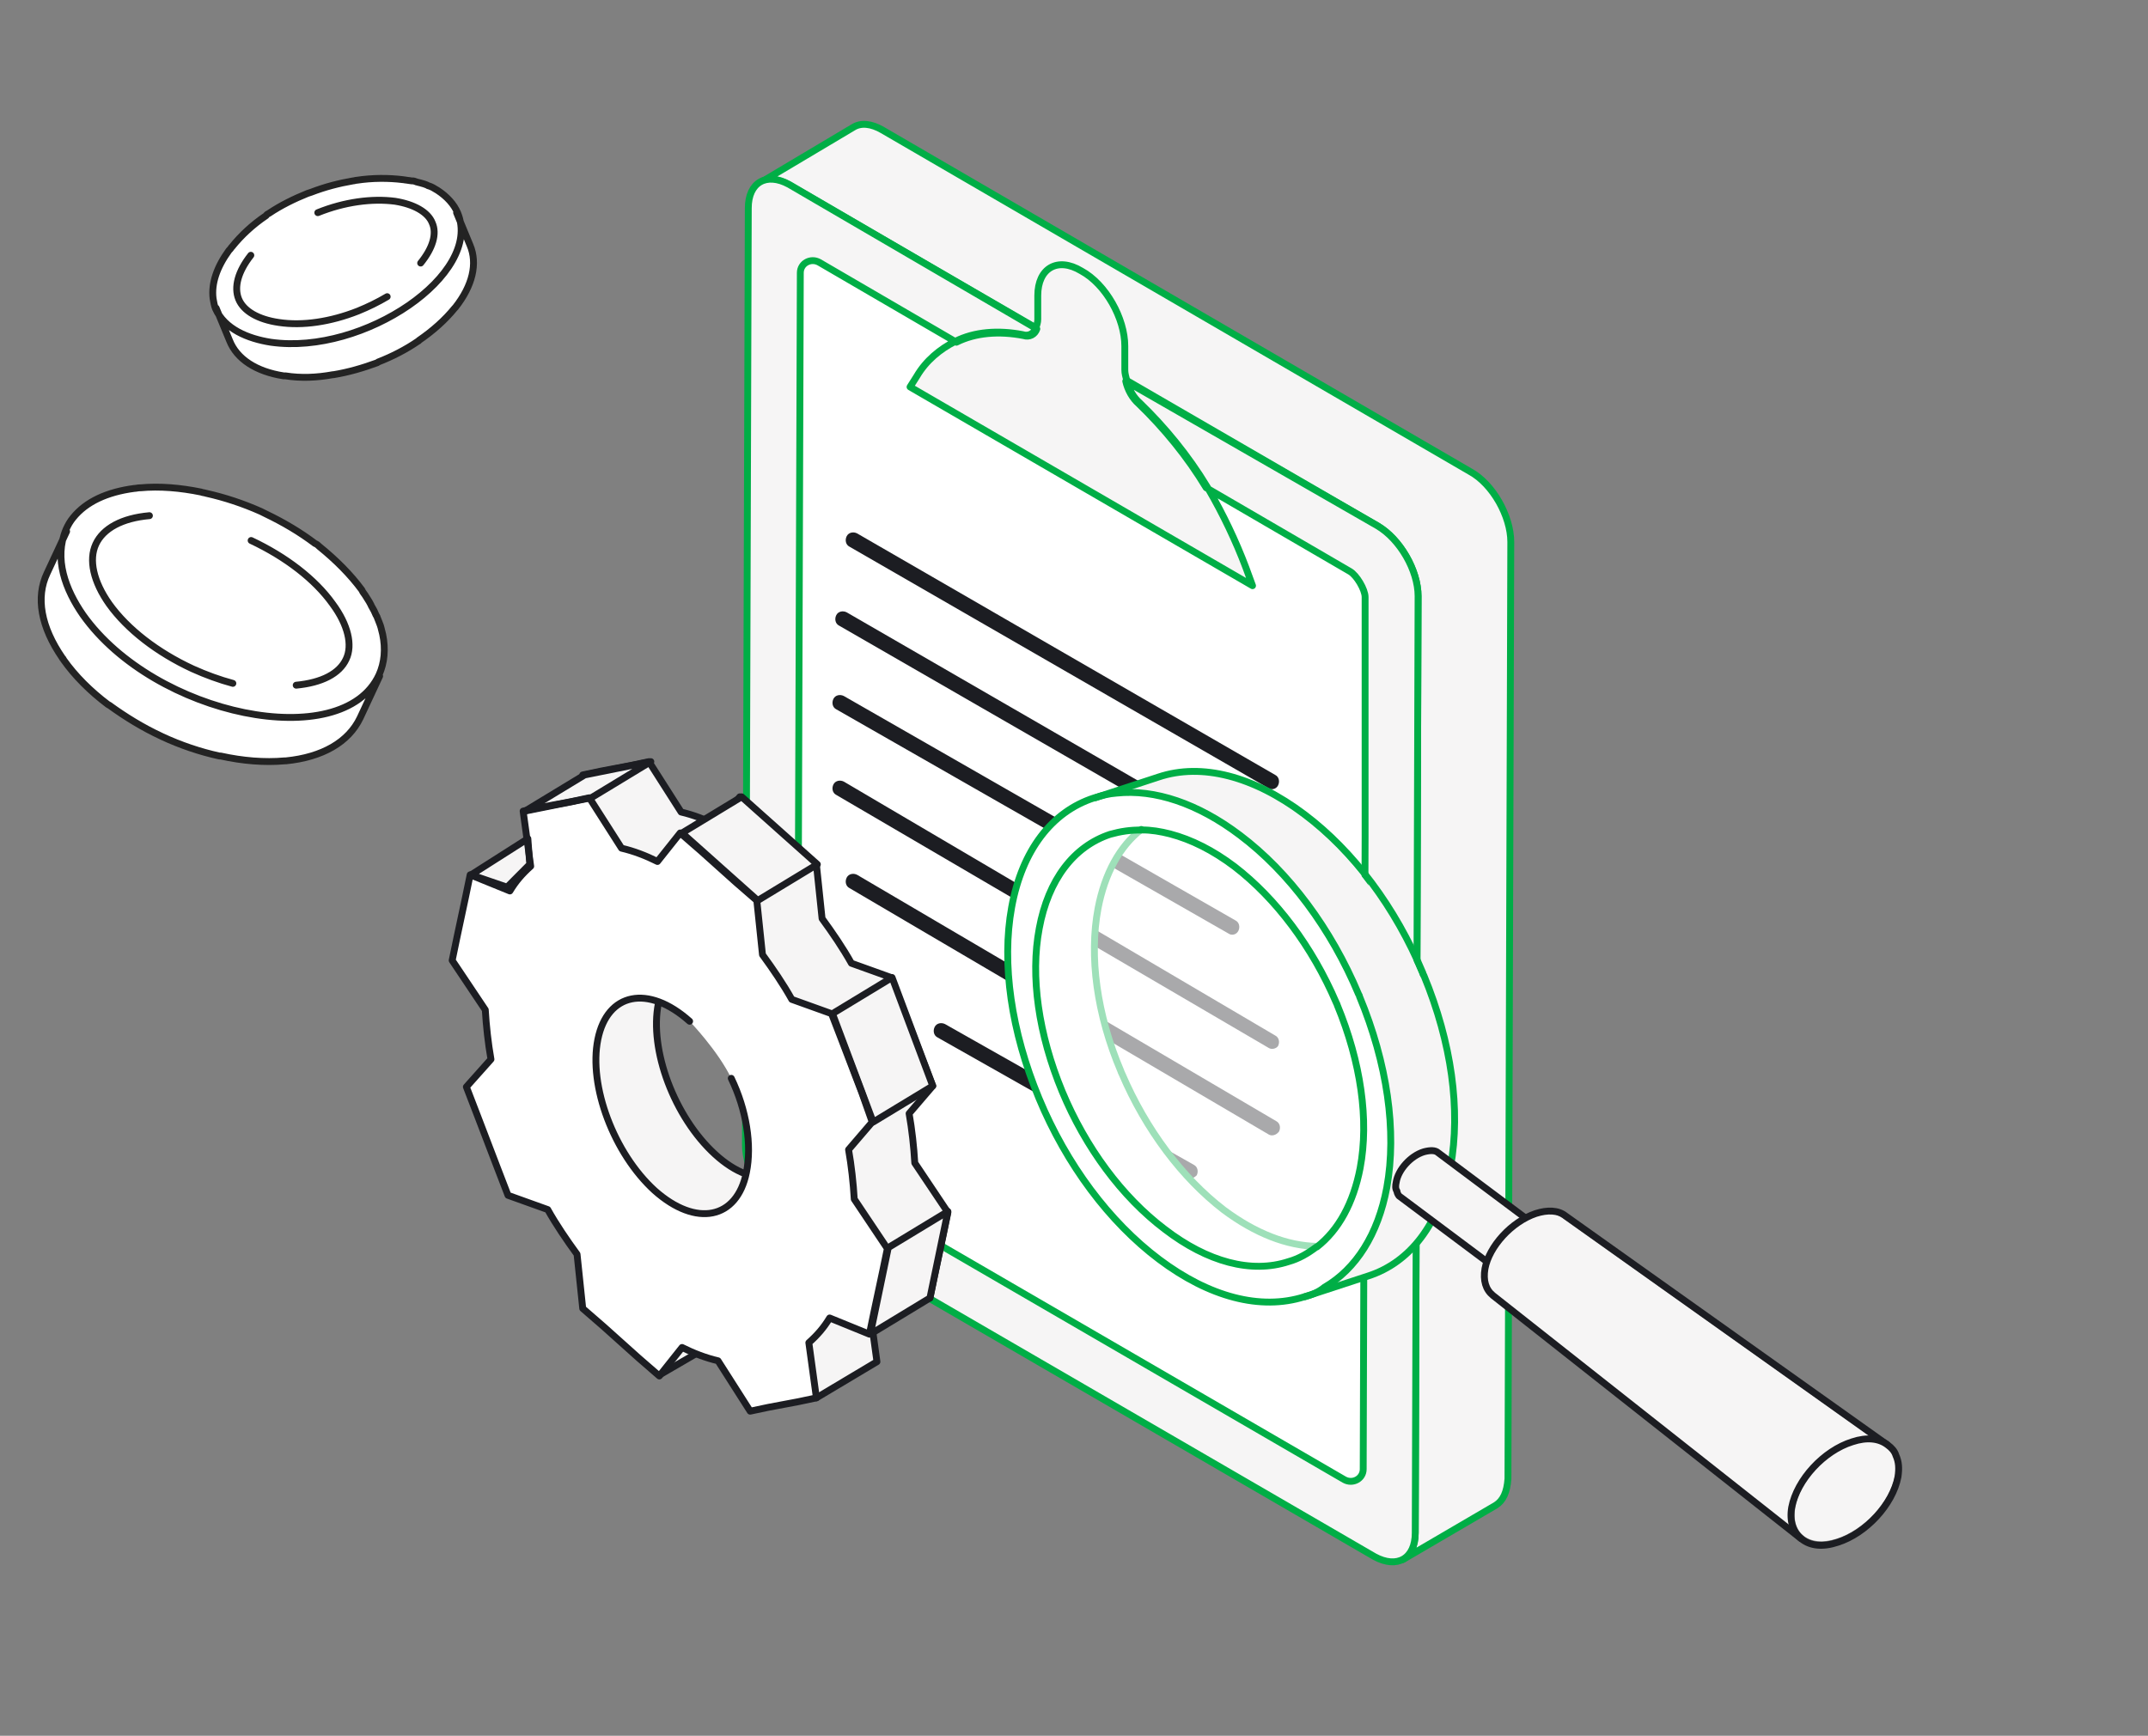<svg width="313" height="253" viewBox="0 0 313 253" fill="none" xmlns="http://www.w3.org/2000/svg">
<rect x="0" y="0" width="313" height="253" fill="#808080" stroke="none"/>
<path d="M110.83 26.594C111.933 25.901 113.449 26.039 115.104 27.01L200.711 76.633C204.02 78.574 206.639 83.148 206.639 86.891L206.225 223.426C206.225 225.366 205.536 226.614 204.433 227.307L217.943 219.406C219.046 218.713 219.597 217.465 219.735 215.525L220.148 78.99C220.148 75.247 217.529 70.534 214.221 68.733L128.613 18.97C126.959 18 125.443 17.861 124.34 18.554L110.83 26.594Z" fill="#F6F5F5" stroke="#00AE46" stroke-linecap="round" stroke-linejoin="round"/>
<path d="M109.038 30.336C109.038 26.594 111.657 25.069 114.966 26.871L151.084 47.94C150.808 48.772 149.981 49.188 149.154 48.911C145.569 48.218 142.123 48.495 139.366 49.881L139.174 49.769L119.377 38.237C118.136 37.544 116.62 38.376 116.62 39.762L116.206 166.871C116.206 167.98 117.447 170.059 118.274 170.614L195.886 215.663C197.127 216.356 198.643 215.524 198.643 214.138L198.919 121.821V99.782V87.029C198.919 85.921 197.678 83.841 196.713 83.287L176.092 71.282L175.759 71.089C173.002 66.514 169.556 62.356 165.972 58.891C165.007 58.059 164.318 56.812 164.042 55.564L200.711 76.633C204.019 78.574 206.639 83.148 206.639 86.891L206.225 223.425C206.225 227.168 203.606 228.693 200.297 226.891L114.552 177.128C111.244 175.188 108.625 170.614 108.625 166.871L109.038 30.336ZM132.611 56.396L182.514 85.366L181.549 82.732C180.078 78.831 178.216 74.93 176.092 71.282C176.027 71.171 175.962 71.061 175.897 70.95C173.14 66.376 169.694 62.218 166.11 58.752C165.145 57.92 164.455 56.673 164.18 55.425C164.042 54.871 163.904 54.455 163.904 53.901V50.435C163.904 46.416 161.147 41.425 157.563 39.485C154.116 37.406 151.221 39.069 151.221 43.089V46.554C151.221 46.97 151.084 47.386 150.946 47.802C150.67 48.633 149.843 49.049 149.016 48.772C145.432 48.079 141.985 48.356 139.228 49.742C139.21 49.751 139.192 49.76 139.174 49.769C136.989 50.878 134.943 52.534 133.576 54.871L132.611 56.396Z" fill="#F6F5F5"/>
<path d="M119.377 38.237L139.174 49.769C136.989 50.878 134.943 52.534 133.576 54.871L132.611 56.396L182.514 85.366L181.549 82.732C180.078 78.831 178.216 74.93 176.092 71.282L196.713 83.287C197.678 83.841 198.919 85.921 198.919 87.029V99.782V121.821L198.643 214.138C198.643 215.524 197.127 216.356 195.886 215.663L118.274 170.614C117.447 170.059 116.206 167.98 116.206 166.871L116.62 39.762C116.62 38.376 118.136 37.544 119.377 38.237Z" fill="white"/>
<path d="M139.174 49.769L119.377 38.237C118.136 37.544 116.62 38.376 116.62 39.762L116.206 166.871C116.206 167.98 117.447 170.059 118.274 170.614L195.886 215.663C197.127 216.356 198.643 215.524 198.643 214.138L198.919 121.821V99.782V87.029C198.919 85.921 197.678 83.841 196.713 83.287L176.092 71.282M139.174 49.769C136.989 50.878 134.943 52.534 133.576 54.871L132.611 56.396L182.514 85.366L181.549 82.732C180.078 78.831 178.216 74.93 176.092 71.282M139.174 49.769C139.192 49.76 139.21 49.751 139.228 49.742C141.985 48.356 145.432 48.079 149.016 48.772C149.843 49.049 150.67 48.633 150.946 47.802C151.084 47.386 151.221 46.97 151.221 46.554V43.089C151.221 39.069 154.116 37.406 157.563 39.485C161.147 41.425 163.904 46.416 163.904 50.435V53.901C163.904 54.455 164.042 54.871 164.18 55.425C164.455 56.673 165.145 57.92 166.11 58.752C169.694 62.218 173.14 66.376 175.897 70.95C175.962 71.061 176.027 71.171 176.092 71.282M139.174 49.769L139.366 49.881C142.123 48.495 145.569 48.218 149.154 48.911C149.981 49.188 150.808 48.772 151.084 47.94L114.966 26.871C111.657 25.069 109.038 26.594 109.038 30.336L108.625 166.871C108.625 170.614 111.244 175.188 114.552 177.128L200.297 226.891C203.606 228.693 206.225 227.168 206.225 223.425L206.639 86.891C206.639 83.148 204.019 78.574 200.711 76.633L164.042 55.564C164.318 56.812 165.007 58.059 165.972 58.891C169.556 62.356 173.002 66.514 175.759 71.089L176.092 71.282" stroke="#00AE46" stroke-linecap="round" stroke-linejoin="round"/>
<path d="M179.483 135.129L122.272 102.416L179.483 135.129ZM179.07 136.099L121.858 103.386C121.307 103.109 121.169 102.416 121.445 101.861C121.72 101.307 122.41 101.168 122.961 101.446L180.035 134.159C180.586 134.436 180.724 135.129 180.448 135.683C180.173 136.238 179.483 136.376 179.07 136.099ZM185.271 151.762L122.272 114.891L185.271 151.762ZM184.857 152.732L121.858 115.861C121.307 115.584 121.169 114.891 121.445 114.337C121.72 113.782 122.41 113.644 122.961 113.921L185.822 150.93C186.374 151.207 186.512 151.901 186.236 152.455C185.96 152.871 185.271 153.009 184.857 152.732ZM185.271 113.92L124.202 78.712L185.271 113.92ZM184.857 114.891L123.788 79.683C123.237 79.406 123.099 78.712 123.375 78.158C123.65 77.603 124.34 77.465 124.891 77.742L185.822 112.95C186.374 113.227 186.512 113.92 186.236 114.475C185.96 115.029 185.271 115.168 184.857 114.891ZM168.869 116.832L122.685 90.218L168.869 116.832ZM168.455 117.802L122.272 91.188C121.72 90.911 121.583 90.218 121.858 89.663C122.134 89.109 122.823 88.97 123.375 89.248L169.42 115.861C169.971 116.139 170.109 116.832 169.834 117.386C169.558 117.941 168.869 118.079 168.455 117.802ZM185.271 164.376L124.202 128.475L185.271 164.376ZM184.857 165.346L123.788 129.445C123.237 129.168 123.099 128.475 123.375 127.92C123.65 127.366 124.34 127.227 124.891 127.504L185.96 163.405C186.512 163.683 186.65 164.376 186.374 164.93C185.96 165.485 185.271 165.623 184.857 165.346ZM173.28 170.753L137.024 150.238L173.28 170.753ZM172.866 171.723L136.611 151.208C136.059 150.931 135.921 150.238 136.197 149.683C136.473 149.129 137.162 148.99 137.714 149.267L173.969 169.782C174.521 170.059 174.658 170.753 174.383 171.307C173.969 171.723 173.28 172 172.866 171.723Z" fill="#1C1D22"/>
<path d="M133.3 169.507C133.162 167.15 132.887 164.655 132.473 162.299L135.919 158.279L134.265 153.982L131.508 146.774L129.854 142.477L124.064 140.398C122.823 138.18 121.307 135.962 119.79 133.883L118.963 125.982L115.931 123.348L110.83 118.774L107.797 116.14L104.489 120.299C102.834 119.467 101.042 118.774 99.25 118.358L94.563 111.012L91.944 111.566L87.533 112.398L84.913 112.952L86.016 120.992C84.775 122.101 83.811 123.21 82.983 124.596L77.194 122.239L76.504 125.566L75.264 131.388L74.574 134.715L79.399 141.923C79.537 144.279 79.813 146.774 80.226 149.131L76.78 153.15L78.434 157.447L81.191 164.655L82.846 168.952L88.635 171.032C89.876 173.249 91.392 175.467 92.909 177.546L93.736 185.447L95.39 186.834L94.012 187.111L89.325 188.081L96.079 200.418L104.902 195.289L108.211 191.131C109.727 191.962 111.519 192.655 113.173 193.071L118.963 203.744L127.786 198.477L126.683 190.437C127.924 189.329 128.889 188.22 129.716 186.834L135.506 189.19L136.195 185.863L137.436 180.041L138.125 176.715L133.3 169.507ZM104.213 168.259C98.285 162.853 94.563 153.012 95.942 146.22C97.32 139.428 103.248 138.18 109.314 143.586C115.241 148.992 118.963 158.834 117.585 165.626C116.068 172.418 110.141 173.665 104.213 168.259Z" fill="#F6F5F5" stroke="#1C1D22" stroke-linecap="round" stroke-linejoin="round"/>
<path d="M124.478 174.774C124.34 172.418 124.064 169.923 123.651 167.566L127.097 163.547L125.581 159.25L122.824 152.042L121.169 147.745L115.379 145.665C114.139 143.448 112.622 141.23 111.106 139.151L110.279 131.25L107.246 128.616L102.146 124.042L99.113 121.408L95.804 125.566C94.15 124.735 92.358 124.042 90.566 123.626L85.879 116.279L83.26 116.834L78.848 117.665L76.229 118.22L77.332 126.259C76.091 127.368 75.126 128.477 74.299 129.863L68.509 127.507L67.82 130.834L66.579 136.656L65.89 139.982L70.715 147.19C70.853 149.547 71.128 152.042 71.542 154.398L67.958 158.418L69.612 162.715L72.369 169.923L74.023 174.22L79.813 176.299C81.054 178.517 82.57 180.735 84.087 182.814L84.914 190.715L87.947 193.349L93.047 197.923L96.08 200.557L99.388 196.398C101.043 197.23 102.835 197.923 104.627 198.339L109.314 205.685L111.933 205.131L116.344 204.299L118.964 203.745L117.861 195.705C119.102 194.596 120.067 193.487 120.894 192.101L126.684 194.458L127.373 191.131L128.613 185.309L129.303 181.982L124.478 174.774ZM106.557 157.17C108.625 161.745 109.59 166.873 108.763 170.893C107.384 177.685 101.456 178.933 95.391 173.527C89.463 168.121 85.741 158.279 87.119 151.487C88.498 144.695 94.426 143.448 100.491 148.854C100.491 148.854 104.627 153.151 106.557 157.17Z" fill="white"/>
<path d="M85.189 112.952L94.839 111.012L86.154 116.279L76.504 118.22L85.189 112.952ZM108.073 116.14L119.101 125.982L110.416 131.249L99.388 121.408L108.073 116.14ZM129.992 142.477L135.919 158.279L127.235 163.546L121.307 147.744L129.992 142.477ZM129.44 181.843L138.125 176.576L135.506 189.19L126.821 194.457L129.44 181.843ZM68.647 127.507L73.885 129.309L77.194 125.982L76.918 122.239L68.647 127.507Z" fill="#F6F5F5" stroke="#1C1D22" stroke-linecap="round" stroke-linejoin="round"/>
<path d="M106.557 157.17C108.762 161.745 109.59 166.873 108.763 170.893C107.384 177.685 101.456 178.933 95.391 173.527C89.463 168.121 85.741 158.279 87.119 151.487C88.498 144.695 94.426 143.448 100.491 148.854M124.478 174.774C124.34 172.418 124.064 169.923 123.651 167.566L127.097 163.547L125.581 159.25L122.824 152.042L121.169 147.745L115.379 145.665C114.139 143.448 112.622 141.23 111.106 139.151L110.279 131.25L107.246 128.616L102.146 124.042L99.113 121.408L95.804 125.566C94.15 124.735 92.358 124.042 90.566 123.626L85.879 116.279L83.26 116.834L78.848 117.665L76.229 118.22L77.332 126.259C76.091 127.368 75.126 128.477 74.299 129.863L68.509 127.507L67.82 130.834L66.579 136.656L65.89 139.982L70.715 147.19C70.853 149.547 71.128 152.042 71.542 154.398L67.958 158.418L69.612 162.715L72.369 169.923L74.023 174.22L79.813 176.299C81.054 178.517 82.57 180.735 84.087 182.814L84.914 190.715L87.947 193.349L93.047 197.923L96.08 200.557L99.388 196.398C101.043 197.23 102.835 197.923 104.627 198.339L109.314 205.685L111.933 205.131L116.344 204.299L118.964 203.745L117.861 195.705C119.102 194.596 120.067 193.487 120.894 192.101L126.684 194.458L127.373 191.131L128.613 185.309L129.303 181.982L124.478 174.774Z" stroke="#1C1D22" stroke-linecap="round" stroke-linejoin="round"/>
<path d="M201.672 172.881C202.536 168.28 202.407 163.277 201.509 158.114C201.41 157.478 201.297 156.751 201.107 156.13C198.403 142.969 190.653 129.664 180.321 121.879C173.783 116.945 167.35 115.064 161.9 115.914C154.907 117.005 149.453 122.6 147.691 132.178C144.567 149.132 154.077 171.931 168.951 183.194C183.917 194.443 198.549 189.835 201.672 172.881ZM191.983 181.741C187.692 181.666 183.041 179.88 178.407 176.416C172.38 171.774 167.103 164.782 163.592 156.585C163.578 156.494 163.473 156.417 163.444 156.236C159.919 147.947 158.783 139.472 160.111 132.474C161.086 127.391 163.258 123.424 166.412 120.978C167.712 120.962 169.145 121.203 170.501 121.55C173.606 122.368 176.733 123.927 179.897 126.318C185.924 130.96 191.201 137.952 194.712 146.149C194.726 146.24 194.831 146.317 194.86 146.498C198.294 154.801 199.521 163.262 198.194 170.26C197.219 175.343 195.046 179.31 191.983 181.741Z" fill="white"/>
<path d="M201.7 173.063C204.824 156.109 195.314 133.311 180.439 122.048C172.957 116.423 165.615 114.684 159.595 116.647L168.8 113.629C174.729 111.681 182.162 113.406 189.644 119.03C204.519 130.293 214.028 153.092 210.905 170.046C209.336 178.478 204.972 183.903 199.119 185.746L189.914 188.764C195.753 186.83 200.131 181.495 201.7 173.063Z" fill="#F6F5F5"/>
<path d="M159.629 116.267L168.834 113.25C175.112 111.154 182.678 113.137 190.056 118.685C197.223 124.079 203.335 132.243 207.345 141.852C207.359 141.942 207.387 142.124 207.492 142.201C211.531 151.991 212.865 161.737 211.373 170.064C209.776 178.314 205.545 183.998 199.343 185.988L190.138 189.005" stroke="#00AE46" stroke-miterlimit="10" stroke-linecap="round"/>
<path d="M227.362 192.038C226.823 191.564 226.619 190.851 226.75 189.901C227.102 187.985 229.013 185.919 231.045 185.23C232.121 184.969 232.967 185.024 233.492 185.407L209.798 167.704C209.182 167.335 208.413 167.176 207.352 167.528C205.32 168.217 203.409 170.283 203.056 172.198C202.926 173.149 203.13 173.861 203.669 174.336L227.362 192.038Z" fill="#F6F5F5"/>
<path d="M203.852 174.306L226.285 191.088C226.32 190.711 226.277 190.438 226.311 190.061C226.635 187.963 228.699 185.688 230.928 185.061C231.277 184.914 231.64 184.857 232.003 184.8L209.57 168.018C209.135 167.62 208.395 167.643 207.501 167.875C205.545 168.459 203.725 170.511 203.449 172.322C203.339 172.804 203.319 173.272 203.557 173.607C203.585 173.789 203.614 173.971 203.852 174.306Z" stroke="#1C1D22" stroke-miterlimit="10" stroke-linecap="round" stroke-linejoin="round"/>
<path d="M191.88 181.66C187.588 181.585 182.937 179.798 178.304 176.334C172.277 171.692 167 164.701 163.488 156.503C163.474 156.412 163.369 156.336 163.341 156.154C159.815 147.866 158.68 139.391 160.007 132.392C160.982 127.309 163.154 123.342 166.308 120.897" stroke="#00AE46" stroke-miterlimit="10" stroke-linecap="round"/>
<path opacity="0.62" d="M190.051 183.484C200.536 178.346 202.354 160.543 194.111 143.72C185.867 126.898 170.685 117.426 160.199 122.564C149.713 127.702 147.895 145.505 156.139 162.327C164.382 179.15 179.565 188.622 190.051 183.484Z" fill="white"/>
<path d="M166.412 120.973C167.712 120.956 169.145 121.198 170.501 121.545C173.606 122.363 176.733 123.922 179.897 126.313C185.924 130.955 191.201 137.946 194.712 146.144C194.727 146.235 194.832 146.311 194.86 146.493C198.295 154.796 199.521 163.256 198.194 170.255C197.219 175.338 195.047 179.305 191.893 181.75M191.802 181.765C190.553 182.704 189.275 183.461 187.76 183.884C182.361 185.656 175.956 183.957 169.719 179.162C163.496 174.457 158.191 167.284 154.771 159.072C151.336 150.769 150.109 142.308 151.437 135.31C152.75 128.221 156.458 123.363 161.766 121.605C163.281 121.182 164.735 120.956 166.321 120.987M192.995 187.626C197.602 184.953 200.814 179.894 202.078 173.091C203.585 164.855 202.132 154.941 198.107 145.242C198.093 145.151 198.079 145.061 197.96 144.893C193.963 135.376 187.838 127.121 180.67 121.726C174.553 117.098 168.273 115.008 162.69 115.599C161.586 115.679 160.601 115.925 159.539 116.277L159.448 116.291C153.247 118.282 148.925 123.979 147.419 132.215C145.912 140.451 147.365 150.365 151.39 160.064C155.415 169.763 161.645 178.095 168.917 183.566C176.19 189.037 183.665 191.034 190.049 189.016C191.124 188.755 192.172 188.312 192.995 187.626Z" stroke="#00AE46" stroke-miterlimit="10" stroke-linecap="round"/>
<path d="M262.573 223.946C261.509 223.088 261.01 221.678 261.348 219.671C261.963 215.854 265.875 211.709 269.863 210.435C271.804 209.76 273.524 210.05 274.574 210.817L227.603 177.487C226.658 176.797 225.239 176.646 223.556 177.188C220.19 178.271 216.996 181.653 216.388 184.911C216.084 186.54 216.464 187.784 217.409 188.473L262.573 223.946Z" fill="#F6F5F5"/>
<path d="M262.432 224.249L217.554 188.825C216.49 187.967 216.096 186.633 216.386 184.913C216.994 181.655 220.251 178.077 223.784 176.875C225.468 176.333 227.054 176.365 228.118 177.222L274.998 210.567" stroke="#1C1D22" stroke-miterlimit="10" stroke-linecap="round" stroke-linejoin="round"/>
<path d="M267.648 224.269C271.636 222.996 275.457 218.864 276.162 215.033C276.867 211.202 274.123 209.118 270.135 210.391C266.147 211.664 262.326 215.796 261.621 219.627C260.916 223.458 263.569 225.556 267.648 224.269Z" fill="#F6F5F5"/>
<path d="M276.57 215.249C275.802 219.277 271.904 223.513 267.735 224.814C265.612 225.518 263.815 225.333 262.541 224.322C261.267 223.311 260.74 221.719 261.078 219.712C261.845 215.685 265.743 211.449 269.913 210.147C272.036 209.444 273.833 209.629 275.107 210.64C275.632 211.023 276.08 211.511 276.27 212.133C276.698 213.09 276.749 214.012 276.57 215.249Z" stroke="#1C1D22" stroke-miterlimit="10" stroke-linecap="round" stroke-linejoin="round"/>
<path d="M9.705 77.456L6.865 83.544C5.179 87.074 5.978 91.398 9.084 95.898C9.084 95.986 9.172 95.986 9.172 95.986C9.172 96.075 9.261 96.075 9.261 96.163C10.947 98.546 13.166 100.751 15.739 102.693C15.828 102.693 15.828 102.781 15.917 102.781C18.224 104.458 20.798 106.046 23.46 107.281L23.637 107.37C26.3 108.605 29.14 109.576 31.979 110.193C32.068 110.193 32.068 110.193 32.157 110.193C35.352 110.899 38.546 111.164 41.475 110.899H41.652C46.977 110.37 50.793 108.164 52.479 104.634L55.319 98.545M12.101 89.633C22.573 104.369 49.905 109.929 55.23 98.369C56.029 96.604 56.206 94.575 55.762 92.457C55.674 92.192 55.673 92.016 55.585 91.751C55.496 91.31 55.319 90.868 55.141 90.427C55.052 90.251 55.052 90.162 54.964 89.986C54.964 89.898 54.875 89.809 54.786 89.633C54.609 89.192 54.431 88.839 54.165 88.398C54.076 88.309 54.076 88.133 53.987 88.045C53.899 87.868 53.81 87.692 53.633 87.427C53.455 87.162 53.366 86.986 53.189 86.721C53.011 86.456 52.834 86.28 52.745 86.015C51.059 83.721 48.929 81.603 46.533 79.662C46.356 79.485 46.178 79.309 45.912 79.221C43.693 77.544 41.297 76.132 38.724 74.897L38.014 74.544C35.44 73.397 32.778 72.514 30.027 71.896C29.761 71.808 29.494 71.808 29.317 71.72C26.3 71.102 23.282 70.838 20.443 71.102H20.354C20.088 71.102 19.822 71.191 19.555 71.191C15.562 71.72 12.545 73.132 10.681 75.426C10.237 75.956 9.882 76.573 9.616 77.191C7.841 81.427 9.527 85.927 12.101 89.633ZM43.161 99.869C46.888 99.516 49.462 98.192 50.438 96.075C51.414 94.045 50.704 91.045 48.485 88.045C45.912 84.427 41.652 81.162 36.594 78.779M21.774 75.161C17.78 75.514 15.03 77.014 13.965 79.309C12.9 81.603 13.61 84.78 15.917 88.045C18.579 91.751 22.928 95.104 28.075 97.487C30.027 98.369 31.979 99.075 33.932 99.604" fill="white"/>
<path d="M9.705 77.456L6.865 83.544C5.179 87.074 5.978 91.398 9.084 95.898C9.084 95.986 9.172 95.986 9.172 95.986C9.172 96.075 9.261 96.075 9.261 96.163C10.947 98.546 13.166 100.751 15.739 102.693C15.828 102.693 15.828 102.781 15.917 102.781C18.224 104.458 20.798 106.046 23.46 107.281L23.637 107.37C26.3 108.605 29.14 109.576 31.979 110.193C32.068 110.193 32.068 110.193 32.157 110.193C35.352 110.899 38.546 111.164 41.475 110.899H41.652C46.977 110.37 50.793 108.164 52.479 104.634L55.319 98.545M43.161 99.869C46.888 99.516 49.462 98.192 50.438 96.075C51.414 94.045 50.704 91.045 48.485 88.045C45.912 84.427 41.652 81.162 36.594 78.779M21.774 75.161C17.78 75.514 15.03 77.014 13.965 79.309C12.9 81.603 13.61 84.78 15.917 88.045C18.579 91.751 22.928 95.104 28.075 97.487C30.027 98.369 31.979 99.075 33.932 99.604M12.101 89.633C22.573 104.369 49.905 109.929 55.23 98.369C56.029 96.604 56.206 94.575 55.762 92.457C55.674 92.192 55.673 92.016 55.585 91.751C55.496 91.31 55.319 90.868 55.141 90.427C55.052 90.251 55.052 90.162 54.964 89.986C54.964 89.898 54.875 89.809 54.786 89.633C54.609 89.192 54.431 88.839 54.165 88.398C54.076 88.309 54.076 88.133 53.987 88.045C53.899 87.868 53.81 87.692 53.633 87.427C53.455 87.162 53.366 86.986 53.189 86.721C53.011 86.456 52.834 86.28 52.745 86.015C51.059 83.721 48.929 81.603 46.533 79.662C46.356 79.485 46.178 79.309 45.912 79.221C43.693 77.544 41.297 76.132 38.724 74.897L38.014 74.544C35.44 73.397 32.778 72.514 30.027 71.896C29.761 71.808 29.494 71.808 29.317 71.72C26.3 71.102 23.282 70.838 20.443 71.102H20.354C20.088 71.102 19.822 71.191 19.555 71.191C15.562 71.72 12.545 73.132 10.681 75.426C10.237 75.956 9.882 76.573 9.616 77.191C7.841 81.427 9.527 85.927 12.101 89.633Z" stroke="#232323" stroke-miterlimit="10" stroke-linecap="round" stroke-linejoin="round"/>
<path d="M31.494 44.902L33.445 49.624C34.509 52.336 37.348 54.172 41.339 54.784H41.428C41.517 54.784 41.517 54.784 41.605 54.784C43.823 55.134 46.129 55.047 48.524 54.609H48.613C50.742 54.259 52.87 53.647 54.999 52.86L55.088 52.773C57.128 51.986 59.168 50.936 60.942 49.712C60.942 49.712 61.031 49.712 61.031 49.624C63.071 48.225 64.845 46.651 66.264 44.902L66.353 44.815C68.837 41.666 69.635 38.43 68.482 35.719L66.531 30.997M39.477 49.887C53.048 51.811 70.345 39.917 66.708 31.084C66.176 29.773 65.111 28.636 63.781 27.761C63.603 27.674 63.515 27.586 63.337 27.499C63.071 27.324 62.716 27.149 62.361 27.061C62.273 26.974 62.184 26.974 62.007 26.887C61.918 26.887 61.829 26.799 61.741 26.799C61.474 26.712 61.12 26.624 60.765 26.537C60.676 26.537 60.587 26.449 60.499 26.449C60.321 26.362 60.144 26.362 59.967 26.362C59.789 26.362 59.523 26.274 59.346 26.274C59.168 26.274 58.902 26.187 58.725 26.187C56.596 25.925 54.29 25.925 51.983 26.274C51.806 26.274 51.629 26.362 51.451 26.362C49.411 26.712 47.371 27.236 45.331 28.023L44.799 28.198C42.847 28.985 40.896 29.948 39.211 31.084C39.033 31.172 38.856 31.259 38.767 31.434C36.816 32.746 35.13 34.32 33.8 35.982C33.8 35.982 33.8 35.982 33.711 36.069C33.622 36.244 33.445 36.419 33.356 36.507C31.582 38.955 30.784 41.316 31.05 43.503C31.139 44.027 31.227 44.552 31.405 44.989C32.735 47.963 36.106 49.362 39.477 49.887ZM61.297 38.343C63.071 36.157 63.692 34.058 62.982 32.484C62.361 30.91 60.321 29.773 57.572 29.335C54.201 28.898 50.209 29.423 46.307 30.997M36.55 37.206C34.687 39.567 34.066 41.841 34.776 43.59C35.485 45.339 37.614 46.564 40.63 47.001C44.089 47.526 48.169 46.913 52.161 45.339C53.669 44.727 55.088 44.027 56.419 43.24" fill="white"/>
<path d="M31.494 44.902L33.445 49.624C34.509 52.336 37.348 54.172 41.339 54.784H41.428C41.517 54.784 41.517 54.784 41.605 54.784C43.823 55.134 46.129 55.047 48.524 54.609H48.613C50.742 54.259 52.87 53.647 54.999 52.86L55.088 52.773C57.128 51.986 59.168 50.936 60.942 49.712C60.942 49.712 61.031 49.712 61.031 49.624C63.071 48.225 64.845 46.651 66.264 44.902L66.353 44.815C68.837 41.666 69.635 38.43 68.482 35.719L66.531 30.997M61.297 38.343C63.071 36.157 63.692 34.058 62.982 32.484C62.361 30.91 60.321 29.773 57.572 29.335C54.201 28.898 50.209 29.423 46.307 30.997M36.55 37.206C34.687 39.567 34.066 41.841 34.776 43.59C35.485 45.339 37.614 46.564 40.63 47.001C44.089 47.526 48.169 46.913 52.161 45.339C53.669 44.727 55.088 44.027 56.419 43.24M39.477 49.887C53.048 51.811 70.345 39.917 66.708 31.084C66.176 29.773 65.111 28.636 63.781 27.761C63.603 27.674 63.515 27.586 63.337 27.499C63.071 27.324 62.716 27.149 62.361 27.061C62.273 26.974 62.184 26.974 62.007 26.887C61.918 26.887 61.829 26.799 61.741 26.799C61.474 26.712 61.12 26.624 60.765 26.537C60.676 26.537 60.587 26.449 60.499 26.449C60.321 26.362 60.144 26.362 59.967 26.362C59.789 26.362 59.523 26.274 59.346 26.274C59.168 26.274 58.902 26.187 58.725 26.187C56.596 25.925 54.29 25.925 51.983 26.274C51.806 26.274 51.629 26.362 51.451 26.362C49.411 26.712 47.371 27.236 45.331 28.023L44.799 28.198C42.847 28.985 40.896 29.948 39.211 31.084C39.033 31.172 38.856 31.259 38.767 31.434C36.816 32.746 35.13 34.32 33.8 35.982C33.8 35.982 33.8 35.982 33.711 36.069C33.622 36.244 33.445 36.419 33.356 36.507C31.582 38.955 30.784 41.316 31.05 43.503C31.139 44.027 31.227 44.552 31.405 44.989C32.735 47.963 36.106 49.362 39.477 49.887Z" stroke="#232323" stroke-miterlimit="10" stroke-linecap="round" stroke-linejoin="round"/>
</svg>
